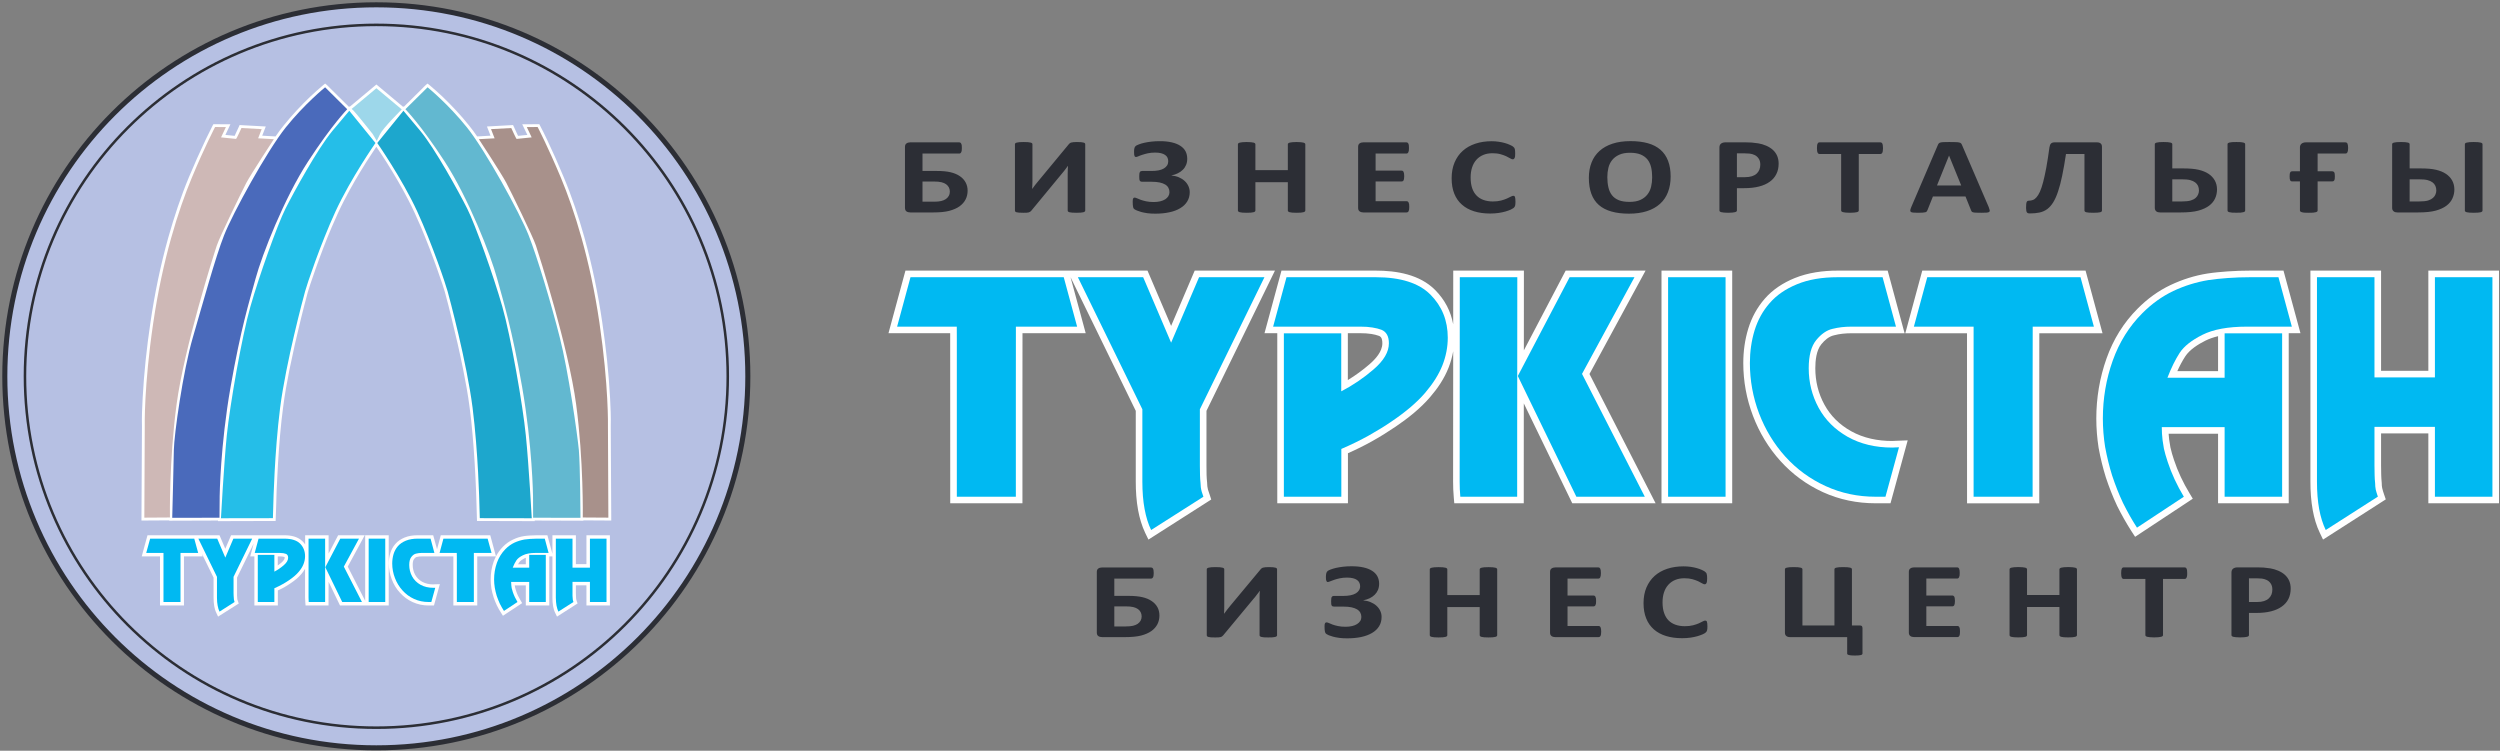 <?xml version="1.0" encoding="UTF-8"?> <svg xmlns="http://www.w3.org/2000/svg" width="1039" height="312" viewBox="0 0 1039 312" fill="none"><rect x="0" y="0" width="1039" height="312" fill="#808080" stroke="none"/> <path d="M156.4 310.801C71.019 310.801 2 241.782 2 156.4C2 71.019 71.019 2 156.4 2C241.817 2 310.801 71.019 310.801 156.4C310.801 241.782 241.817 310.801 156.4 310.801Z" fill="#B6C0E3" stroke="#2C2E35" stroke-width="2.1"></path> <path fill-rule="evenodd" clip-rule="evenodd" d="M156.399 302.955C75.364 302.955 9.844 237.435 9.844 156.4C9.844 75.331 75.364 9.81 156.399 9.81C237.469 9.81 302.989 75.33 302.989 156.4C302.989 237.435 237.469 302.955 156.399 302.955ZM301.929 156.4C301.929 75.931 236.868 10.87 156.399 10.87C75.93 10.87 10.904 75.931 10.904 156.4C10.904 236.87 75.93 301.895 156.399 301.895C236.868 301.895 301.929 236.87 301.929 156.4Z" fill="#2C2E35"></path> <path d="M90.595 216.337L70.345 216.408L70.345 216.266L58.789 216.337L59.001 177.18C58.895 173.328 59.072 169.3 59.284 165.448C59.849 154.952 60.98 144.385 62.535 133.96C64.267 122.085 66.705 110.246 69.957 98.655C72.36 90.173 75.151 81.692 78.544 73.564C80.735 68.333 83.032 63.174 85.471 58.049C86.39 56.106 87.344 54.162 88.333 52.254L88.687 51.617L95.755 51.653L93.67 56.07C94.141 56.117 94.612 56.164 95.083 56.212C95.79 56.282 96.497 56.353 97.204 56.424C97.298 56.447 97.404 56.459 97.522 56.459C97.769 55.964 98.016 55.399 98.193 54.975C98.546 54.221 98.9 53.467 99.253 52.713L99.571 51.971L110.456 52.572L108.972 56.388L114.52 56.706C115.58 55.151 116.676 53.632 117.842 52.218C121.27 47.942 125.052 43.878 129.01 40.097C130.741 38.506 132.544 36.845 134.381 35.326L135.123 34.725L135.901 35.361C136.396 35.82 136.961 36.421 137.456 36.916C138.492 37.929 139.529 38.954 140.566 39.991C142.05 41.451 143.534 42.924 145.019 44.408L145.195 44.196L145.337 44.373L156.433 35.114L167.495 44.373L167.636 44.196L167.813 44.408C169.297 42.924 170.781 41.451 172.266 39.991C173.302 38.954 174.339 37.929 175.376 36.916C175.87 36.421 176.4 35.82 176.931 35.361L177.673 34.725L178.45 35.326C180.288 36.845 182.09 38.506 183.822 40.097C187.78 43.878 191.561 47.942 194.989 52.218C196.12 53.632 197.251 55.151 198.311 56.706L203.86 56.388L202.375 52.572L213.225 51.971L213.578 52.713C213.908 53.467 214.25 54.221 214.603 54.975C214.815 55.399 215.062 55.964 215.31 56.459C215.428 56.459 215.534 56.447 215.628 56.424C216.335 56.353 217.03 56.282 217.713 56.212C218.208 56.164 218.691 56.117 219.162 56.07L217.041 51.653L224.145 51.617L224.463 52.254C225.488 54.162 226.442 56.106 227.361 58.049C229.799 63.174 232.096 68.333 234.252 73.564C237.68 81.692 240.472 90.173 242.875 98.655C246.091 110.246 248.565 122.085 250.296 133.96C251.851 144.385 252.982 154.952 253.548 165.448C253.76 169.3 253.936 173.328 253.83 177.145L254.042 216.337L242.451 216.266L242.451 216.408L222.236 216.337L222.236 216.584L198.241 216.514L198.029 209.41C197.958 205.77 197.781 202.095 197.604 198.49C197.216 190.574 196.65 182.658 195.837 174.777C195.649 173.034 195.437 171.29 195.201 169.547C194.53 164.175 193.54 158.839 192.48 153.538C191.067 146.435 189.441 139.402 187.709 132.405C186.826 128.694 185.872 124.983 184.882 121.343C184.564 120.212 184.175 119.081 183.822 117.986C183.115 115.866 182.385 113.757 181.631 111.66C179.581 105.864 177.355 100.104 174.987 94.45C174.115 92.423 173.22 90.409 172.301 88.406C171.5 86.663 170.664 84.955 169.792 83.282C166.965 77.804 163.819 72.433 160.533 67.238C159.19 65.153 157.812 63.032 156.398 60.983C155.02 63.032 153.642 65.153 152.299 67.238C149.012 72.433 145.867 77.804 143.04 83.282C142.168 84.955 141.331 86.663 140.53 88.406C139.612 90.409 138.716 92.423 137.845 94.45C135.441 100.104 133.25 105.864 131.201 111.66C130.447 113.757 129.716 115.866 129.01 117.986C128.656 119.081 128.267 120.212 127.949 121.343C126.96 124.983 126.006 128.694 125.087 132.405C123.355 139.402 121.765 146.435 120.316 153.538C119.256 158.839 118.302 164.175 117.63 169.547C117.395 171.29 117.182 173.034 116.994 174.777C116.146 182.658 115.616 190.574 115.227 198.49C115.015 202.095 114.874 205.77 114.803 209.41L114.556 216.514L90.595 216.584L90.595 216.337Z" fill="white"></path> <path d="M199.016 57.837L205.554 57.484L204.069 53.667L212.48 53.208C212.48 53.208 214.53 57.767 214.707 57.731C214.919 57.696 220.962 57.095 220.962 57.095L218.947 52.819L223.436 52.784C223.436 52.784 227.747 61.053 233.154 73.988C238.561 86.957 245.24 107.631 249.128 134.136C253.015 160.677 252.662 177.145 252.662 177.145L252.838 215.135L242.201 215.065C242.201 215.065 242.59 191.564 239.445 168.063C236.299 144.562 224.001 105.829 222.729 102.048C221.492 98.302 212.374 79.713 210.466 76.073C208.593 72.433 199.016 57.837 199.016 57.837Z" fill="#A8918B"></path> <path d="M194.067 52.96C201.841 62.679 216.119 88.654 219.688 97.771C223.293 106.889 229.053 126.043 232.623 140.179C236.227 154.315 239.973 180.644 240.574 187.075C241.139 193.472 241.245 215.206 241.245 215.206L221.561 215.171L221.526 206.124C221.526 206.124 221.243 185.238 217.002 160.853C212.726 136.469 209.333 125.725 206.612 115.795C203.926 105.864 194.597 82.186 184.737 67.025C174.877 51.865 168.48 45.397 168.48 45.397C168.48 45.397 177.492 36.456 177.704 36.28C177.704 36.28 186.256 43.206 194.067 52.96Z" fill="#62B8D0"></path> <path d="M174.632 54.339C180.816 61.76 190.782 79.96 194.175 86.71C197.568 93.424 205.166 114.841 208.735 127.351C212.304 139.861 217.287 168.416 218.524 180.856C219.796 193.295 220.998 215.383 220.998 215.383L199.405 215.347L199.229 209.375C199.229 209.375 198.769 188.136 196.401 169.405C193.998 150.675 186.718 123.534 186.011 121.025C185.34 118.481 179.721 101.659 173.395 87.876C167.034 74.129 156.785 59.428 156.785 59.428L167.67 46.034C167.67 46.034 168.412 46.917 174.632 54.339Z" fill="#1DA7CD"></path> <path d="M156.432 36.669L166.964 45.468C166.964 45.468 159.224 53.172 157.952 55.752C156.68 58.367 156.574 58.579 156.574 58.579C156.574 58.579 155.231 56.176 154.877 55.681C154.524 55.222 147.915 46.953 147.103 46.175C146.29 45.398 146.148 45.256 146.148 45.256L156.432 36.669Z" fill="#9DD7EA"></path> <path d="M102.326 76.073C100.453 79.713 91.335 98.302 90.098 102.048C88.826 105.829 76.527 144.562 73.382 168.063C70.237 191.564 70.626 215.065 70.626 215.065L59.988 215.135L60.165 177.145C60.165 177.145 59.776 160.677 63.699 134.136C67.586 107.631 74.266 86.957 79.673 73.988C85.044 61.053 89.391 52.784 89.391 52.784L93.879 52.819L91.865 57.095C91.865 57.095 97.908 57.696 98.085 57.731C98.297 57.767 100.347 53.208 100.347 53.208L108.757 53.667L107.273 57.484L113.811 57.837C113.811 57.837 104.234 72.433 102.326 76.073Z" fill="#CEB8B6"></path> <path d="M135.119 36.28C135.331 36.456 144.308 45.397 144.308 45.397C144.308 45.397 137.947 51.865 128.087 67.025C118.192 82.186 108.897 105.864 106.211 115.795C103.49 125.725 100.097 136.469 95.821 160.853C91.545 185.238 91.298 206.124 91.298 206.124L91.227 215.171L71.578 215.206C71.578 215.206 72.144 193.472 72.25 187.075C72.356 180.644 76.031 154.315 80.166 140.179C84.3 126.043 89.531 106.889 93.135 97.771C96.705 88.654 110.982 62.679 118.757 52.96C126.567 43.206 135.119 36.28 135.119 36.28Z" fill="#4A6ABB"></path> <path d="M145.156 46.034L156.041 59.428C156.041 59.428 145.792 74.129 139.431 87.876C133.105 101.659 127.486 118.481 126.815 121.025C126.108 123.534 118.828 150.675 116.425 169.405C114.057 188.136 113.598 209.375 113.598 209.375L113.421 215.347L91.828 215.383C91.828 215.383 93.03 193.295 94.267 180.856C95.539 168.416 100.486 139.861 104.091 127.351C107.66 114.841 115.259 93.424 118.651 86.71C122.044 79.96 132.01 61.76 138.194 54.339C144.379 46.917 145.156 46.034 145.156 46.034Z" fill="#25BEE8"></path> <path fill-rule="evenodd" clip-rule="evenodd" d="M206.121 231.251L198.346 231.251L198.346 237.4L198.346 251.642L188.416 251.642L188.416 231.321L188.416 231.251L175.163 231.251C174.833 231.251 174.515 231.262 174.209 231.286C173.903 231.333 173.596 231.392 173.29 231.463L173.255 231.463L173.219 231.463C172.76 231.569 172.371 231.957 172.089 232.311C171.594 232.912 171.523 234.042 171.523 234.785C171.523 236.233 171.841 237.576 172.513 238.849C173.219 240.121 174.209 241.075 175.446 241.782C176.859 242.559 178.45 242.877 180.075 242.877L180.393 242.842L182.797 242.771L180.358 251.642L178.096 251.642C175.799 251.642 173.608 251.182 171.488 250.228C169.473 249.309 167.706 248.002 166.222 246.341C164.702 244.715 163.572 242.807 162.794 240.722C161.981 238.637 161.593 236.446 161.593 234.184C161.593 232.699 161.769 231.251 162.229 229.837C162.653 228.459 163.324 227.151 164.314 226.056C165.339 224.854 166.682 224.006 168.13 223.405C169.827 222.698 171.7 222.451 173.573 222.451L180.04 222.451L181.63 228.282L183.185 222.451L203.753 222.451L206.121 231.215C206.898 229.731 207.888 228.388 209.054 227.186C210.256 225.985 211.634 224.96 213.189 224.253C214.638 223.546 216.158 223.052 217.783 222.804C218.596 222.698 219.409 222.592 220.222 222.557C221.164 222.486 222.095 222.451 223.013 222.451L227.502 222.451L229.587 230.155L229.587 222.451L239.341 222.451L239.341 234.466L243.723 234.466L243.723 222.451L253.477 222.451L253.477 251.642L243.723 251.642C243.723 249.309 243.723 245.563 243.723 243.266L239.341 243.266C239.341 244.326 239.341 245.387 239.341 246.447C239.341 246.8 239.352 247.165 239.376 247.542C239.376 247.825 239.388 248.119 239.411 248.426L239.411 248.496L239.411 248.567C239.411 248.732 239.435 248.897 239.482 249.062C239.517 249.274 239.588 249.521 239.659 249.733L240.047 250.794L231.495 256.271L230.788 254.822C230.329 253.903 230.046 252.949 229.869 251.96C229.657 250.794 229.587 249.592 229.587 248.39L229.587 231.251L228.279 231.251L228.279 251.642L218.525 251.642L218.525 243.301L213.931 243.301L214.072 244.15C214.178 244.644 214.32 245.139 214.497 245.599C214.921 246.941 215.557 248.249 216.299 249.451L217.006 250.652L209.019 255.918L208.241 254.681C207.57 253.691 207.004 252.631 206.474 251.571C205.944 250.44 205.485 249.274 205.096 248.108L205.096 248.072C204.719 246.894 204.425 245.705 204.213 244.503L204.213 244.468C204.024 243.266 203.93 242.053 203.93 240.828C203.93 238.283 204.319 235.809 205.167 233.406C205.449 232.652 205.768 231.934 206.121 231.251ZM218.525 231.816C218.313 231.887 218.113 231.969 217.924 232.063C217.182 232.452 216.228 233.018 215.769 233.724C215.604 233.983 215.451 234.243 215.309 234.502L218.525 234.502L218.525 231.816ZM83.951 230.226L84.233 231.251L76.459 231.251L76.459 237.4L76.459 251.642L66.493 251.642L66.493 231.286L66.493 231.251L58.895 231.251L61.298 222.451L91.231 222.451L93.634 228.07L96.037 222.451L118.16 222.451C120.846 222.451 123.743 222.981 125.722 224.96C126.147 225.361 126.512 225.796 126.818 226.268L126.818 222.451L136.572 222.451L136.572 230.049L140.53 222.451L151.591 222.451L144.523 235.491L151.768 249.698L151.768 222.451L161.557 222.451L161.557 251.642L141.307 251.642L136.572 241.817L136.537 247.578L136.537 251.642L126.995 251.642L126.889 250.334C126.818 249.674 126.783 249.027 126.783 248.39L126.783 236.41C126.323 237.223 125.758 237.965 125.157 238.672C123.955 240.086 122.436 241.287 120.916 242.312C119.997 242.948 119.043 243.549 118.054 244.114C117.206 244.585 116.346 245.01 115.474 245.387L115.474 247.295L115.474 251.642L105.72 251.642L105.72 231.251L103.988 231.251L105.437 225.879L98.511 240.05L98.511 246.447C98.511 246.824 98.511 247.189 98.511 247.542C98.534 247.825 98.558 248.108 98.581 248.39L98.581 248.496L98.581 248.567C98.581 248.779 98.605 248.979 98.652 249.168C98.723 249.356 98.793 249.557 98.864 249.769L99.218 250.829L90.63 256.271L89.958 254.822C89.499 253.903 89.216 252.949 89.04 251.96C88.828 250.794 88.757 249.592 88.757 248.39L88.757 240.05L83.951 230.226ZM118.266 231.498C118.018 231.427 117.771 231.357 117.524 231.321C117.135 231.251 116.746 231.251 116.357 231.251L115.439 231.251L115.439 235.032C115.957 234.655 116.463 234.254 116.958 233.83C117.488 233.371 118.301 232.558 118.301 231.816C118.301 231.745 118.301 231.569 118.266 231.498Z" fill="white"></path> <path d="M245.175 241.817L237.931 241.817C237.931 243.372 237.931 244.856 237.931 246.447C237.931 246.965 237.931 247.342 237.931 247.577C237.931 247.954 237.954 248.284 238.001 248.567C238.001 248.85 238.025 249.109 238.072 249.344C238.119 249.58 238.202 249.863 238.319 250.193L232.064 254.186C231.734 253.479 231.475 252.643 231.287 251.677C231.122 250.734 231.027 249.639 231.004 248.39L231.004 223.864L237.931 223.864L237.931 235.915L245.175 235.915L245.175 223.864L252.067 223.864L252.067 250.193L245.175 250.193C245.175 247.365 245.175 244.609 245.175 241.817Z" fill="#00B9F2"></path> <path d="M219.943 243.443L219.943 241.852L212.416 241.852C212.416 242.371 212.451 242.901 212.522 243.443L212.663 244.432C212.757 244.856 212.91 245.398 213.122 246.058C213.594 247.448 214.242 248.826 215.066 250.193L209.447 253.903C208.882 253.032 208.316 252.042 207.751 250.935C207.303 249.969 206.867 248.873 206.443 247.648C206.113 246.564 205.842 245.422 205.63 244.22C205.442 243.089 205.348 241.958 205.348 240.828C205.348 238.424 205.736 236.116 206.514 233.901C207.315 231.686 208.505 229.778 210.083 228.176C211.214 227.045 212.451 226.161 213.794 225.525C215.137 224.913 216.539 224.477 217.999 224.218C218.683 224.123 219.46 224.041 220.332 223.97C221.204 223.9 222.099 223.864 223.018 223.864L226.41 223.864L228.001 229.801L222.594 229.801C220.355 229.801 218.588 230.131 217.293 230.791C215.997 231.427 215.09 232.146 214.571 232.947C214.053 233.748 213.558 234.737 213.087 235.915L219.943 235.915L219.943 230.614L226.834 230.614L226.834 250.193L219.943 250.193L219.943 244.468L219.943 243.443Z" fill="#00B9F2"></path> <path d="M179.264 250.193L178.098 250.193C175.954 250.193 173.951 249.769 172.09 248.92C170.229 248.072 168.627 246.894 167.284 245.386C165.917 243.879 164.869 242.159 164.139 240.227C163.385 238.271 163.008 236.257 163.008 234.184C163.008 232.817 163.196 231.51 163.573 230.261C163.95 229.036 164.551 227.94 165.376 226.974C166.2 226.032 167.296 225.278 168.662 224.713C170.052 224.147 171.69 223.864 173.574 223.864L178.946 223.864L180.536 229.801L175.165 229.801C174.788 229.801 174.411 229.825 174.034 229.872C173.657 229.919 173.292 229.99 172.938 230.084C172.232 230.226 171.584 230.673 170.995 231.427C170.382 232.157 170.076 233.277 170.076 234.784C170.076 236.504 170.476 238.095 171.277 239.555C172.055 240.992 173.209 242.147 174.741 243.019C176.272 243.867 178.063 244.291 180.112 244.291L180.466 244.291L180.89 244.291L179.264 250.193Z" fill="#00B9F2"></path> <path d="M153.219 223.864L160.11 223.864L160.11 250.193L153.219 250.193L153.219 223.864Z" fill="#00B9F2"></path> <path d="M135.126 247.613L135.126 250.193L128.305 250.193C128.258 249.627 128.234 249.026 128.234 248.39L128.234 223.864L135.126 223.864L135.126 245.881L135.126 246.305L135.126 247.613Z" fill="#00B9F2"></path> <path d="M142.899 235.491L150.427 250.193L142.228 250.193L135.195 235.739L141.415 223.864L149.19 223.864L142.899 235.491Z" fill="#00B9F2"></path> <path d="M97.064 239.732L97.064 246.447C97.064 246.871 97.076 247.248 97.1 247.577C97.1 247.931 97.123 248.261 97.17 248.567C97.17 248.897 97.218 249.238 97.312 249.592C97.335 249.686 97.394 249.886 97.488 250.193L91.233 254.186C90.88 253.479 90.621 252.643 90.456 251.677C90.267 250.734 90.173 249.639 90.173 248.39L90.173 239.732L82.434 223.864L90.279 223.864L93.636 231.745L96.994 223.864L104.804 223.864L97.064 239.732Z" fill="#00B9F2"></path> <path d="M107.206 250.193L107.136 250.193L107.136 248.39L107.136 244.538L107.136 230.614L114.027 230.614L114.027 237.576C115.417 236.846 116.713 235.962 117.914 234.926C119.139 233.866 119.752 232.829 119.752 231.816C119.752 230.968 119.446 230.426 118.833 230.19C118.55 230.072 118.197 229.978 117.773 229.907C117.349 229.837 116.878 229.801 116.359 229.801L105.863 229.801L107.454 223.864L118.162 223.864C121.154 223.864 123.345 224.559 124.735 225.949C126.101 227.339 126.785 229.071 126.785 231.144C126.785 232.252 126.573 233.347 126.148 234.431C125.724 235.538 125.029 236.646 124.063 237.753C123.097 238.884 121.778 240.015 120.105 241.146C119.281 241.711 118.362 242.276 117.349 242.842C116.336 243.407 115.228 243.949 114.027 244.468L114.027 245.881L114.027 250.193L107.206 250.193Z" fill="#00B9F2"></path> <path d="M67.944 231.286L67.944 229.801L60.77 229.801L62.395 223.864L80.737 223.864L82.362 229.801L75.012 229.801L75.012 237.4L75.012 248.39L75.012 250.193L68.014 250.193L67.944 250.193L67.944 231.286Z" fill="#00B9F2"></path> <path d="M189.865 231.286L189.83 229.801L182.691 229.801L184.282 223.864L202.658 223.864L204.284 229.801L196.933 229.801L196.933 237.4L196.933 248.39L196.933 250.193L189.936 250.193L189.865 250.193L189.865 231.286Z" fill="#00B9F2"></path> <path fill-rule="evenodd" clip-rule="evenodd" d="M444.91 115.189L451.218 138.482L424.947 138.482L424.927 162.011L424.927 209.166L394.914 209.166L394.894 138.482L369.25 138.482L376.303 112.466L476.901 112.466L486.716 135.446L496.512 112.466L529.875 112.466L501.409 170.749L501.409 193.454C501.396 194.734 501.409 196.021 501.449 197.314C501.488 198.352 501.547 199.41 501.664 200.468L501.684 200.605L501.684 200.762C501.684 201.682 501.801 202.603 502.036 203.504C502.291 204.19 502.507 204.895 502.742 205.601L503.388 207.599L477.293 224.251L475.941 221.469C474.531 218.511 473.61 215.298 473.003 212.085C472.278 208.167 472.023 204.131 472.023 200.154L472.023 170.749L444.91 115.189ZM603.948 145.986C603.536 148.317 602.89 150.59 602.028 152.803C600.265 157.309 597.483 161.423 594.329 165.067C590.293 169.769 585.18 173.805 580.086 177.272C576.893 179.447 573.621 181.484 570.252 183.365C566.999 185.187 563.63 186.852 560.201 188.361L560.201 194.16L560.201 209.166L530.835 209.166L530.835 138.482L525.526 138.482L532.578 112.466L571.74 112.466C580.439 112.466 590.038 114.072 596.425 120.498C600.5 124.593 602.968 129.412 603.948 134.799L603.967 112.466L633.334 112.466L633.314 145.614L650.691 112.466L683.898 112.466L660.585 155.429L688.071 209.166L653.434 209.166L633.295 167.653L633.275 197.353L633.275 197.431L633.275 209.166L604.398 209.166L604.183 206.658C603.987 204.503 603.908 202.329 603.908 200.154L603.948 145.986ZM560.162 157.956C563.316 156.036 566.314 153.842 569.135 151.412C571.584 149.297 574.503 146.142 574.503 142.675C574.503 141.46 574.346 140.089 573.151 139.599C572.132 139.227 571.016 138.972 569.958 138.796C568.488 138.561 566.999 138.482 565.511 138.482L560.162 138.482L560.162 157.956ZM1009.22 180.132L989.573 180.132C989.573 184.547 989.573 188.961 989.573 193.376C989.573 194.669 989.573 195.981 989.632 197.274C989.671 198.352 989.71 199.429 989.827 200.507L989.847 200.664L989.847 200.801C989.847 201.526 989.906 202.231 990.043 202.858C990.239 203.759 990.533 204.641 990.827 205.503L991.532 207.54L965.457 224.251L964.124 221.469C962.694 218.511 961.773 215.298 961.186 212.085C960.461 208.167 960.206 204.131 960.206 200.154L960.206 112.466L989.573 112.466L989.573 154.116L1009.22 154.116L1009.22 112.466L1038.59 112.466L1038.59 209.166L1009.22 209.166C1009.22 200.409 1009.22 188.89 1009.22 180.132ZM921.828 180.25L901.277 180.25C901.329 181.034 901.401 181.817 901.493 182.601L902.022 185.931C902.413 187.695 902.942 189.438 903.51 191.143C905.117 196.001 907.331 200.644 909.975 205.013L911.327 207.266L887.348 223.095L885.84 220.783C883.645 217.375 881.667 213.829 879.864 210.224L879.845 210.165C878.042 206.365 876.534 202.446 875.202 198.45L875.182 198.391C873.948 194.414 872.949 190.359 872.204 186.245L872.185 186.206L872.185 186.166C871.558 182.131 871.225 178.036 871.225 173.942C871.225 165.381 872.616 157.015 875.476 148.964C878.258 141.108 882.548 134.114 888.445 128.217C892.422 124.22 896.948 120.89 902.041 118.48C906.919 116.169 912.032 114.543 917.381 113.681C920.123 113.25 922.925 113.014 925.707 112.799C928.867 112.577 932.035 112.466 935.208 112.466L949.02 112.466L956.073 138.482L951.194 138.482L951.194 209.166L921.828 209.166L921.828 180.25ZM921.828 139.717C919.967 140.167 918.164 140.775 916.558 141.578C913.56 143.086 910.054 145.261 908.173 148.141C906.939 150.041 905.842 152.118 904.901 154.233L921.828 154.233L921.828 139.717ZM786.397 183.267L787.592 183.208L792.842 183.012L785.691 209.166L779.54 209.166C771.9 209.166 764.533 207.697 757.579 204.523C750.839 201.428 744.943 197.118 739.967 191.613C734.971 186.088 731.17 179.76 728.526 172.806C725.861 165.792 724.509 158.445 724.509 150.923C724.509 146.045 725.156 141.225 726.586 136.563C727.997 131.959 730.25 127.805 733.404 124.181C736.773 120.302 741.083 117.54 745.805 115.6C751.466 113.289 757.696 112.466 763.769 112.466L784.516 112.466L791.549 138.502L769.333 138.502C768.132 138.502 766.937 138.567 765.748 138.698C764.573 138.835 763.397 139.031 762.261 139.344L762.222 139.344L762.182 139.364C760.047 139.834 758.304 141.421 756.952 143.067C754.856 145.614 754.444 149.865 754.444 153.038C754.444 158.406 755.659 163.461 758.225 168.163C760.811 172.903 764.553 176.508 769.235 179.153C774.505 182.111 780.402 183.267 786.397 183.267ZM690.519 112.466L719.906 112.466L719.906 209.166L690.519 209.166L690.519 112.466ZM817.487 138.502L791.843 138.502L798.896 112.466L866.758 112.466L873.811 138.502L847.54 138.502L847.52 162.031L847.52 209.186L817.507 209.186L817.487 138.502Z" fill="white"></path> <path d="M1011.95 177.41L986.83 177.41C986.83 182.797 986.83 187.969 986.83 193.396C986.83 195.218 986.85 196.53 986.889 197.373C986.909 198.666 986.987 199.802 987.105 200.821C987.105 201.761 987.203 202.662 987.359 203.485C987.555 204.288 987.849 205.268 988.241 206.404L966.574 220.274C965.379 217.806 964.477 214.906 963.85 211.595C963.243 208.265 962.93 204.445 962.93 200.154L962.93 115.209L986.83 115.209L986.83 156.859L1011.95 156.859L1011.95 115.209L1035.85 115.209L1035.85 206.443L1011.95 206.443C1011.95 196.628 1011.95 187.029 1011.95 177.41Z" fill="#00B9F2"></path> <path d="M924.552 182.993L924.552 177.507L898.438 177.507C898.438 179.336 898.549 181.164 898.771 182.993L899.319 186.441C899.652 187.93 900.162 189.791 900.906 192.004C902.493 196.824 904.726 201.643 907.606 206.443L888.133 219.294C886.174 216.277 884.215 212.849 882.315 209.009C880.708 205.62 879.2 201.819 877.789 197.588C876.614 193.813 875.647 189.869 874.89 185.755C874.263 181.837 873.949 177.879 873.949 173.942C873.949 165.576 875.321 157.564 878.044 149.884C880.786 142.205 884.881 135.642 890.366 130.156C894.285 126.219 898.575 123.162 903.198 120.949C907.861 118.754 912.719 117.246 917.793 116.404C920.203 116.051 922.887 115.757 925.884 115.542C928.882 115.326 931.997 115.209 935.19 115.209L946.925 115.209L952.489 135.759L933.721 135.759C925.943 135.759 919.811 136.896 915.325 139.149C910.839 141.401 907.685 143.889 905.882 146.632C904.099 149.375 902.395 152.823 900.789 156.976L924.552 156.976L924.552 138.522L948.453 138.522L948.453 206.443L924.552 206.443L924.552 186.558L924.552 182.993Z" fill="#00B9F2"></path> <path d="M783.597 206.443L779.522 206.443C772.097 206.443 765.182 204.974 758.717 202.015C752.271 199.057 746.688 194.982 741.986 189.771C737.284 184.56 733.66 178.585 731.074 171.846C728.527 165.106 727.254 158.132 727.254 150.923C727.254 146.155 727.9 141.63 729.193 137.346C730.526 133.056 732.583 129.255 735.462 125.983C738.303 122.692 742.104 120.067 746.845 118.128C751.586 116.168 757.228 115.209 763.771 115.209L782.402 115.209L787.966 135.759L769.335 135.759C768.003 135.759 766.697 135.831 765.417 135.975C764.143 136.131 762.85 136.347 761.557 136.68C759.167 137.229 756.934 138.776 754.838 141.323C752.748 143.87 751.703 147.775 751.703 153.038C751.703 158.935 753.075 164.421 755.817 169.475C758.56 174.51 762.596 178.546 767.885 181.543C773.194 184.521 779.385 186.01 786.438 186.01L787.692 185.951L789.22 185.892L783.597 206.443Z" fill="#00B9F2"></path> <path d="M693.262 115.209L717.143 115.209L717.143 206.443L693.262 206.443L693.262 115.209Z" fill="#00B9F2"></path> <path d="M630.534 197.431L630.534 197.49L630.534 206.443L606.907 206.443C606.724 204.458 606.633 202.361 606.633 200.154L606.692 115.209L630.592 115.209L630.534 191.417L630.534 192.984L630.534 197.431Z" fill="#00B9F2"></path> <path d="M657.487 155.389L683.582 206.443L655.136 206.443L630.805 156.271L652.335 115.209L679.292 115.209L657.487 155.389Z" fill="#00B9F2"></path> <path d="M498.666 170.102L498.666 193.454C498.666 194.884 498.685 196.177 498.725 197.392C498.764 198.626 498.823 199.743 498.94 200.762C498.94 201.937 499.097 203.113 499.43 204.308C499.528 204.621 499.782 205.346 500.135 206.443L478.409 220.274C477.214 217.806 476.313 214.906 475.705 211.595C475.079 208.265 474.765 204.445 474.765 200.154L474.765 170.102L447.965 115.209L475.098 115.209L486.715 142.42L498.333 115.209L525.505 115.209L498.666 170.102Z" fill="#00B9F2"></path> <path d="M533.831 206.443L533.576 206.443L533.576 200.154L533.576 186.793L533.576 138.522L557.418 138.522L557.418 162.638C562.198 160.169 566.704 157.113 570.897 153.489C575.128 149.845 577.224 146.24 577.224 142.675C577.224 139.775 576.186 137.895 574.129 137.052C573.097 136.66 571.85 136.347 570.387 136.112C568.918 135.857 567.272 135.759 565.509 135.759L529.109 135.759L534.673 115.209L571.739 115.209C582.102 115.209 589.684 117.618 594.484 122.438C599.29 127.257 601.693 133.226 601.693 140.344C601.693 144.242 600.949 148.062 599.479 151.804C597.991 155.585 595.581 159.405 592.251 163.304C588.9 167.183 584.316 171.101 578.537 175.019C575.638 177.037 572.405 178.996 568.918 180.975C565.392 182.934 561.571 184.815 557.457 186.578L557.457 191.417L557.457 206.443L557.379 206.443L533.831 206.443Z" fill="#00B9F2"></path> <path d="M397.657 140.931L397.638 135.759L372.836 135.759L378.4 115.209L442.089 115.209L447.653 135.759L422.205 135.759L422.185 162.011L422.185 200.213L422.185 206.443L397.971 206.443L397.657 206.443L397.657 140.931Z" fill="#00B9F2"></path> <path d="M820.228 140.931L820.228 135.759L795.406 135.759L800.97 115.209L864.66 115.209L870.223 135.759L844.795 135.759L844.755 162.011L844.755 200.213L844.755 206.443L820.561 206.443L820.228 206.443L820.228 140.931Z" fill="#00B9F2"></path> <path fill-rule="evenodd" clip-rule="evenodd" d="M402.142 79.26C402.142 80.579 401.861 81.787 401.299 82.884C400.751 83.981 399.908 84.922 398.792 85.744C397.675 86.548 396.245 87.155 394.521 87.625C392.816 88.076 390.564 88.291 387.84 88.291L378.358 88.291C377.692 88.291 377.15 88.147 376.732 87.86C376.314 87.56 376.105 87.057 376.105 86.352L376.105 61.04C376.105 60.374 376.314 59.898 376.732 59.61C377.15 59.31 377.666 59.16 378.28 59.16L398.615 59.16C398.798 59.16 398.961 59.199 399.105 59.277C399.242 59.356 399.36 59.473 399.458 59.669C399.562 59.852 399.641 60.093 399.693 60.394C399.732 60.681 399.752 61.053 399.752 61.511C399.752 61.922 399.732 62.275 399.693 62.569C399.641 62.869 399.562 63.111 399.458 63.293C399.36 63.489 399.242 63.607 399.105 63.705C398.948 63.783 398.811 63.822 398.635 63.822L383.393 63.822L383.393 71.051L389.368 71.051C391.68 71.051 393.6 71.228 395.109 71.6C396.597 71.952 397.871 72.501 398.909 73.206C399.947 73.912 400.751 74.773 401.299 75.792C401.861 76.811 402.142 77.967 402.142 79.26ZM394.756 79.632C394.756 79.005 394.619 78.417 394.364 77.908C394.09 77.379 393.718 76.948 393.208 76.576C392.718 76.204 392.052 75.929 391.269 75.734C390.485 75.538 389.427 75.44 388.095 75.44L383.393 75.44L383.393 83.825L388.193 83.825C389.388 83.825 390.368 83.727 391.132 83.55C391.902 83.367 392.549 83.1 393.071 82.747C393.6 82.394 394.011 81.944 394.305 81.415C394.606 80.892 394.756 80.298 394.756 79.632ZM451.021 87.527C451.021 87.671 450.955 87.801 450.825 87.919C450.707 88.037 450.511 88.134 450.237 88.213C449.963 88.272 449.591 88.33 449.101 88.37C448.631 88.409 448.049 88.428 447.357 88.428C446.652 88.428 446.064 88.409 445.594 88.37C445.104 88.33 444.752 88.272 444.477 88.213C444.203 88.134 444.014 88.037 443.909 87.919C443.792 87.801 443.733 87.671 443.733 87.527L443.733 72.188C443.733 71.6 443.746 71.025 443.772 70.464C443.785 69.889 443.811 69.386 443.85 68.955L443.792 68.955C443.655 69.171 443.478 69.406 443.263 69.7C443.054 69.974 442.838 70.261 442.616 70.561C442.381 70.875 442.133 71.188 441.872 71.502C441.611 71.828 441.349 72.142 441.088 72.442L428.628 87.547C428.472 87.723 428.315 87.86 428.178 87.978C428.001 88.095 427.806 88.193 427.551 88.272C427.303 88.337 427.002 88.383 426.65 88.409C426.277 88.428 425.807 88.428 425.239 88.428C424.514 88.428 423.927 88.409 423.496 88.37C423.045 88.33 422.712 88.272 422.457 88.213C422.196 88.134 422.026 88.037 421.948 87.919C421.857 87.788 421.811 87.645 421.811 87.488L421.811 59.924C421.811 59.78 421.87 59.649 421.987 59.532C422.105 59.414 422.307 59.323 422.594 59.258C422.869 59.179 423.261 59.12 423.711 59.081C424.181 59.042 424.749 59.023 425.455 59.023C426.18 59.023 426.767 59.042 427.218 59.081C427.688 59.12 428.06 59.179 428.335 59.258C428.609 59.336 428.805 59.414 428.903 59.532C429.02 59.649 429.079 59.78 429.079 59.924L429.079 75.381C429.079 75.851 429.059 76.36 429.04 76.909C429.027 77.444 429.001 77.967 428.961 78.476L429.02 78.476C429.334 78.026 429.745 77.477 430.215 76.85C430.712 76.223 431.214 75.609 431.724 75.009L444.223 59.904C444.34 59.767 444.477 59.63 444.634 59.512C444.778 59.395 444.974 59.303 445.222 59.238C445.47 59.16 445.783 59.107 446.162 59.081C446.528 59.042 446.998 59.023 447.573 59.023C448.278 59.023 448.846 59.042 449.277 59.081C449.708 59.12 450.061 59.179 450.315 59.258C450.577 59.323 450.759 59.414 450.864 59.532C450.968 59.649 451.021 59.787 451.021 59.943L451.021 87.527ZM494.453 79.847C494.453 81.317 494.101 82.61 493.415 83.727C492.736 84.85 491.763 85.784 490.496 86.528C489.229 87.299 487.714 87.867 485.951 88.232C484.188 88.624 482.229 88.8 480.093 88.8C478.898 88.8 477.821 88.742 476.822 88.605C475.842 88.461 474.987 88.291 474.255 88.095C473.524 87.886 472.936 87.684 472.492 87.488C472.061 87.312 471.728 87.135 471.552 87.018C471.356 86.881 471.238 86.743 471.14 86.626C471.036 86.482 470.964 86.286 470.925 86.038C470.86 85.79 470.814 85.477 470.788 85.098C470.749 84.745 470.749 84.275 470.749 83.707C470.749 83.08 470.82 82.656 470.964 82.433C471.095 82.225 471.297 82.12 471.571 82.12C471.793 82.12 472.107 82.212 472.512 82.394C472.923 82.571 473.452 82.786 474.079 83.041C474.693 83.263 475.45 83.472 476.352 83.668C477.227 83.864 478.265 83.962 479.467 83.962C480.466 83.962 481.367 83.864 482.19 83.668C482.993 83.472 483.679 83.198 484.247 82.845C484.808 82.479 485.246 82.048 485.559 81.552C485.873 81.043 486.029 80.494 486.029 79.887C486.029 79.208 485.886 78.6 485.598 78.065C485.305 77.516 484.874 77.066 484.266 76.693C483.639 76.321 482.875 76.027 481.935 75.831C481.014 75.635 479.878 75.538 478.585 75.538L474.784 75.538C474.49 75.538 474.275 75.498 474.118 75.44C473.942 75.381 473.824 75.263 473.707 75.107C473.602 74.937 473.537 74.702 473.511 74.401C473.491 74.107 473.472 73.735 473.472 73.245C473.472 72.814 473.491 72.462 473.531 72.168C473.57 71.894 473.628 71.678 473.746 71.502C473.844 71.345 473.962 71.228 474.118 71.149C474.275 71.091 474.471 71.051 474.686 71.051L478.546 71.051C479.682 71.051 480.681 70.973 481.563 70.797C482.425 70.62 483.15 70.346 483.737 69.993C484.312 69.641 484.756 69.216 485.069 68.72C485.37 68.211 485.52 67.636 485.52 66.996C485.52 66.46 485.416 65.971 485.207 65.527C484.998 65.07 484.665 64.691 484.207 64.39C483.763 64.077 483.202 63.835 482.523 63.666C481.83 63.496 481.021 63.411 480.093 63.411C478.983 63.411 477.978 63.509 477.076 63.705C476.195 63.901 475.431 64.097 474.765 64.332C474.118 64.528 473.55 64.743 473.1 64.959C472.642 65.154 472.309 65.252 472.1 65.252C471.963 65.252 471.846 65.213 471.767 65.154C471.663 65.102 471.578 64.998 471.513 64.841C471.434 64.671 471.382 64.456 471.356 64.195C471.33 63.92 471.317 63.568 471.317 63.137C471.317 62.836 471.323 62.555 471.336 62.294C471.362 62.046 471.402 61.818 471.454 61.608C471.513 61.393 471.571 61.217 471.669 61.04C471.774 60.897 471.918 60.746 472.1 60.59C472.296 60.446 472.695 60.257 473.295 60.022C473.903 59.767 474.628 59.551 475.509 59.356C476.371 59.16 477.351 58.983 478.448 58.866C479.532 58.735 480.688 58.67 481.915 58.67C483.835 58.657 485.514 58.82 486.95 59.16C488.387 59.486 489.582 59.963 490.535 60.59C491.502 61.204 492.227 61.968 492.71 62.882C493.18 63.783 493.415 64.821 493.415 65.997C493.415 66.924 493.258 67.767 492.945 68.524C492.632 69.295 492.181 69.967 491.593 70.542C491.025 71.13 490.32 71.619 489.517 72.011C488.733 72.423 487.832 72.716 486.852 72.893L486.852 72.932C487.969 73.049 489.007 73.285 489.928 73.676C490.868 74.081 491.672 74.591 492.338 75.204C493.004 75.812 493.513 76.517 493.885 77.32C494.251 78.091 494.44 78.933 494.453 79.847ZM542.49 87.488C542.49 87.625 542.431 87.782 542.314 87.899C542.183 88.017 541.981 88.115 541.706 88.193C541.432 88.258 541.066 88.317 540.609 88.37C540.139 88.409 539.551 88.428 538.866 88.428C538.147 88.428 537.553 88.409 537.083 88.37C536.613 88.311 536.241 88.252 535.966 88.193C535.705 88.115 535.516 88.017 535.398 87.899C535.261 87.782 535.222 87.625 535.222 87.488L535.222 75.714L521.743 75.714L521.743 87.488C521.743 87.632 521.685 87.769 521.567 87.899C521.469 88.017 521.273 88.115 520.999 88.193C520.725 88.258 520.353 88.317 519.882 88.37C519.432 88.409 518.844 88.428 518.119 88.428C517.427 88.428 516.839 88.409 516.356 88.37C515.886 88.311 515.514 88.252 515.239 88.193C514.965 88.115 514.769 88.017 514.652 87.899C514.534 87.769 514.475 87.632 514.475 87.488L514.475 59.983C514.475 59.826 514.534 59.689 514.652 59.571C514.769 59.453 514.965 59.356 515.239 59.277C515.514 59.199 515.886 59.14 516.356 59.101C516.839 59.049 517.427 59.023 518.119 59.023C518.844 59.023 519.432 59.062 519.882 59.101C520.353 59.153 520.725 59.212 520.999 59.277C521.273 59.356 521.469 59.453 521.567 59.571C521.685 59.689 521.743 59.826 521.743 59.983L521.743 70.699L535.222 70.699L535.222 59.983C535.222 59.826 535.261 59.689 535.398 59.571C535.516 59.453 535.705 59.356 535.966 59.277C536.241 59.199 536.613 59.14 537.083 59.101C537.553 59.049 538.147 59.023 538.866 59.023C539.551 59.023 540.139 59.062 540.609 59.101C541.06 59.14 541.432 59.199 541.706 59.277C541.981 59.356 542.183 59.453 542.314 59.571C542.431 59.689 542.49 59.826 542.49 59.983L542.49 87.488ZM585.688 85.96C585.688 86.391 585.668 86.763 585.629 87.057C585.577 87.344 585.505 87.579 585.414 87.762C585.322 87.945 585.205 88.076 585.061 88.154C584.924 88.252 584.767 88.291 584.61 88.291L566.587 88.291C565.986 88.291 565.477 88.141 565.059 87.841C564.641 87.553 564.432 87.076 564.432 86.41L564.432 61.021C564.432 60.368 564.641 59.891 565.059 59.591C565.477 59.303 565.986 59.16 566.587 59.16L584.532 59.16C584.689 59.16 584.832 59.199 584.963 59.277C585.094 59.356 585.205 59.486 585.296 59.669C585.394 59.865 585.472 60.1 585.512 60.394C585.551 60.688 585.57 61.06 585.57 61.511C585.57 61.941 585.551 62.294 585.512 62.588C585.459 62.875 585.387 63.111 585.296 63.293C585.198 63.47 585.1 63.607 584.963 63.685C584.832 63.776 584.689 63.822 584.532 63.822L571.7 63.822L571.7 70.914L582.514 70.914C582.684 70.914 582.834 70.953 582.965 71.032C583.102 71.11 583.219 71.247 583.317 71.424C583.409 71.593 583.474 71.822 583.513 72.109C583.565 72.41 583.592 72.769 583.592 73.187C583.592 73.618 583.565 73.977 583.513 74.264C583.474 74.552 583.409 74.78 583.317 74.95C583.226 75.12 583.108 75.244 582.965 75.322C582.834 75.387 582.684 75.42 582.514 75.42L571.7 75.42L571.7 83.629L584.61 83.629C584.78 83.629 584.93 83.668 585.061 83.746C585.198 83.844 585.316 83.962 585.414 84.157C585.505 84.327 585.577 84.562 585.629 84.863C585.668 85.157 585.688 85.529 585.688 85.96ZM629.826 83.883C629.826 84.255 629.826 84.588 629.787 84.843C629.767 85.098 629.708 85.333 629.669 85.529C629.617 85.712 629.539 85.875 629.434 86.019C629.356 86.136 629.199 86.293 629.003 86.469C628.807 86.626 628.396 86.861 627.828 87.135C627.24 87.39 626.535 87.645 625.673 87.899C624.83 88.134 623.89 88.35 622.793 88.507C621.722 88.663 620.553 88.742 619.286 88.742C616.831 88.742 614.617 88.435 612.645 87.821C610.66 87.207 608.975 86.286 607.59 85.059C606.199 83.844 605.141 82.336 604.397 80.494C603.666 78.666 603.3 76.537 603.3 74.107C603.3 71.639 603.705 69.445 604.515 67.525C605.324 65.605 606.461 63.992 607.923 62.686C609.373 61.373 611.136 60.394 613.174 59.708C615.211 59.029 617.464 58.69 619.933 58.69C620.925 58.69 621.885 58.761 622.812 58.905C623.74 59.036 624.595 59.212 625.379 59.434C626.162 59.649 626.868 59.904 627.495 60.198C628.121 60.472 628.572 60.727 628.827 60.923C629.062 61.132 629.232 61.302 629.336 61.432C629.414 61.569 629.493 61.746 629.552 61.942C629.604 62.164 629.643 62.412 629.669 62.686C629.708 62.98 629.708 63.333 629.708 63.744C629.708 64.188 629.695 64.567 629.669 64.88C629.63 65.207 629.565 65.461 629.473 65.644C629.375 65.84 629.258 65.997 629.14 66.075C629.01 66.167 628.859 66.212 628.69 66.212C628.415 66.212 628.069 66.082 627.651 65.82C627.22 65.559 626.665 65.265 625.986 64.939C625.32 64.626 624.517 64.338 623.576 64.077C622.649 63.816 621.539 63.685 620.246 63.685C618.822 63.685 617.555 63.92 616.445 64.39C615.329 64.861 614.369 65.527 613.585 66.408C612.801 67.283 612.207 68.341 611.802 69.582C611.391 70.836 611.195 72.227 611.195 73.794C611.195 75.505 611.411 76.987 611.842 78.241C612.273 79.475 612.899 80.514 613.703 81.317C614.486 82.12 615.466 82.727 616.602 83.119C617.738 83.524 619.018 83.727 620.442 83.727C621.735 83.727 622.852 83.602 623.792 83.354C624.732 83.119 625.535 82.825 626.221 82.531C626.887 82.238 627.436 81.963 627.886 81.728C628.317 81.493 628.65 81.376 628.886 81.376C629.081 81.376 629.219 81.395 629.336 81.474C629.434 81.532 629.532 81.65 629.61 81.826C629.669 82.002 629.728 82.257 629.767 82.571C629.806 82.904 629.826 83.335 629.826 83.883ZM694.319 73.383C694.319 75.799 693.947 77.96 693.202 79.867C692.477 81.767 691.38 83.394 689.911 84.706C688.448 86.038 686.639 87.05 684.484 87.743C682.329 88.448 679.835 88.8 677.001 88.8C674.206 88.8 671.77 88.5 669.693 87.899C667.617 87.312 665.873 86.41 664.482 85.196C663.098 83.981 662.059 82.433 661.367 80.553C660.675 78.685 660.329 76.465 660.329 73.892C660.329 71.541 660.701 69.425 661.445 67.544C662.17 65.664 663.287 64.077 664.737 62.745C666.206 61.432 668.008 60.413 670.163 59.708C672.318 59.003 674.819 58.65 677.667 58.65C680.383 58.65 682.786 58.944 684.876 59.532C686.953 60.12 688.696 61.021 690.087 62.235C691.485 63.45 692.536 64.978 693.241 66.82C693.966 68.681 694.319 70.875 694.319 73.383ZM686.639 73.676C686.639 72.148 686.496 70.764 686.208 69.523C685.908 68.269 685.405 67.192 684.7 66.291C683.981 65.403 683.034 64.71 681.859 64.214C680.671 63.731 679.188 63.489 677.412 63.489C675.623 63.489 674.134 63.764 672.945 64.312C671.731 64.861 670.751 65.605 670.026 66.506C669.282 67.42 668.759 68.491 668.459 69.719C668.165 70.934 668.008 72.227 668.008 73.598C668.008 75.192 668.159 76.622 668.459 77.888C668.746 79.155 669.243 80.239 669.948 81.141C670.653 82.042 671.593 82.727 672.769 83.198C673.957 83.668 675.446 83.903 677.236 83.903C679.025 83.903 680.514 83.635 681.702 83.1C682.917 82.551 683.89 81.813 684.621 80.886C685.366 79.959 685.888 78.874 686.189 77.634C686.489 76.406 686.639 75.087 686.639 73.676ZM739.201 68.015C739.201 69.66 738.888 71.09 738.241 72.364C737.614 73.631 736.7 74.689 735.499 75.537C734.284 76.419 732.815 77.066 731.052 77.516C729.301 77.973 727.238 78.202 724.861 78.202L721.863 78.202L721.863 87.488C721.863 87.625 721.805 87.762 721.687 87.88C721.557 87.997 721.354 88.095 721.08 88.174C720.806 88.252 720.433 88.311 719.983 88.35C719.532 88.409 718.925 88.428 718.22 88.428C717.514 88.428 716.927 88.402 716.456 88.35C715.986 88.311 715.614 88.252 715.34 88.174C715.065 88.095 714.869 87.997 714.752 87.88C714.647 87.762 714.595 87.632 714.595 87.488L714.595 61.276C714.595 60.57 714.817 60.041 715.261 59.689C715.718 59.336 716.319 59.16 717.064 59.16L725.527 59.16C726.376 59.16 727.186 59.186 727.956 59.238C728.72 59.297 729.641 59.414 730.718 59.571C731.796 59.747 732.893 60.061 733.99 60.531C735.087 61.001 736.028 61.589 736.811 62.294C737.595 63.019 738.183 63.842 738.594 64.802C738.999 65.755 739.201 66.826 739.201 68.015ZM731.581 68.446C731.581 67.414 731.358 66.572 730.914 65.918C730.47 65.252 729.922 64.763 729.269 64.449C728.616 64.136 727.93 63.933 727.212 63.842C726.493 63.764 725.749 63.724 724.978 63.724L721.863 63.724L721.863 73.637L725.155 73.637C726.33 73.637 727.31 73.5 728.113 73.245C728.897 72.991 729.543 72.638 730.052 72.168C730.542 71.717 730.934 71.169 731.189 70.522C731.45 69.882 731.581 69.19 731.581 68.446ZM782.575 61.589C782.575 62.02 782.556 62.392 782.497 62.706C782.458 63.019 782.392 63.267 782.301 63.45C782.21 63.633 782.092 63.77 781.948 63.861C781.811 63.959 781.655 63.999 781.498 63.999L772.506 63.999L772.506 87.488C772.506 87.632 772.447 87.762 772.329 87.88C772.212 87.997 772.016 88.095 771.742 88.174C771.467 88.252 771.075 88.311 770.605 88.35C770.135 88.402 769.547 88.428 768.842 88.428C768.137 88.428 767.549 88.402 767.079 88.35C766.609 88.311 766.237 88.252 765.962 88.174C765.688 88.095 765.486 87.997 765.355 87.88C765.237 87.762 765.179 87.625 765.179 87.488L765.179 63.999L756.206 63.999C756.023 63.999 755.867 63.953 755.736 63.861C755.605 63.77 755.494 63.633 755.403 63.45C755.305 63.254 755.227 63.019 755.187 62.706C755.148 62.392 755.129 62.02 755.129 61.589C755.116 61.145 755.135 60.76 755.187 60.433C755.227 60.12 755.305 59.865 755.403 59.689C755.481 59.493 755.599 59.375 755.736 59.277C755.853 59.199 756.01 59.16 756.206 59.16L781.498 59.16C781.655 59.16 781.805 59.199 781.948 59.277C782.085 59.375 782.203 59.493 782.301 59.689C782.379 59.865 782.458 60.12 782.497 60.433C782.549 60.76 782.575 61.145 782.575 61.589ZM826.517 86.077C826.726 86.626 826.864 87.057 826.929 87.37C826.981 87.684 826.909 87.919 826.713 88.076C826.504 88.232 826.139 88.33 825.616 88.37C825.107 88.409 824.382 88.428 823.481 88.428C822.54 88.428 821.809 88.415 821.287 88.389C820.758 88.37 820.346 88.33 820.072 88.252C819.798 88.193 819.602 88.095 819.484 87.978C819.386 87.86 819.288 87.703 819.21 87.507L816.859 81.65L803.322 81.65L801.049 87.351C800.971 87.56 800.873 87.736 800.756 87.88C800.638 88.017 800.442 88.134 800.187 88.213C799.913 88.291 799.534 88.343 799.051 88.37C798.555 88.409 797.908 88.428 797.112 88.428C796.263 88.428 795.597 88.402 795.113 88.35C794.63 88.311 794.297 88.206 794.114 88.037C793.931 87.854 793.866 87.606 793.918 87.292C793.977 86.979 794.114 86.567 794.33 86.038L805.399 60.198C805.503 59.937 805.634 59.728 805.79 59.571C805.928 59.414 806.163 59.297 806.496 59.218C806.829 59.12 807.26 59.081 807.847 59.062C808.409 59.036 809.167 59.023 810.12 59.023C811.204 59.023 812.072 59.036 812.725 59.062C813.379 59.075 813.881 59.127 814.234 59.218C814.6 59.297 814.861 59.421 815.018 59.591C815.155 59.747 815.312 59.982 815.409 60.257L826.517 86.077ZM810.042 64.704L810.002 64.704L805.007 77.085L815.076 77.085L810.042 64.704ZM873.575 87.527C873.575 87.671 873.522 87.801 873.418 87.919C873.3 88.037 873.104 88.134 872.83 88.213C872.556 88.272 872.184 88.33 871.713 88.37C871.23 88.409 870.642 88.428 869.95 88.428C869.219 88.428 868.625 88.409 868.167 88.37C867.717 88.33 867.325 88.272 867.051 88.213C866.777 88.134 866.581 88.037 866.483 87.919C866.365 87.801 866.306 87.671 866.306 87.527L866.306 63.999L858.627 63.999C858.104 67.447 857.575 70.457 857.04 73.03C856.511 75.596 855.943 77.79 855.316 79.612C854.709 81.454 854.023 82.963 853.298 84.118C852.573 85.294 851.731 86.234 850.81 86.92C849.87 87.599 848.805 88.069 847.617 88.33C846.441 88.585 845.09 88.703 843.601 88.703C843.326 88.703 843.072 88.683 842.876 88.605C842.68 88.552 842.517 88.441 842.386 88.272C842.268 88.115 842.184 87.886 842.131 87.586C842.066 87.285 842.033 86.907 842.033 86.45C842.033 85.797 842.053 85.274 842.092 84.882C842.131 84.49 842.21 84.177 842.288 83.962C842.379 83.74 842.504 83.596 842.66 83.531C842.804 83.452 842.98 83.413 843.189 83.413C843.757 83.413 844.306 83.315 844.835 83.119C845.37 82.936 845.88 82.564 846.363 82.002C846.859 81.454 847.336 80.677 847.793 79.671C848.244 78.653 848.694 77.34 849.125 75.694C849.556 74.049 849.994 72.044 850.438 69.68C850.869 67.303 851.306 64.488 851.75 61.236C851.868 60.466 852.09 59.93 852.416 59.63C852.756 59.316 853.246 59.16 853.886 59.16L871.498 59.16C872.164 59.16 872.68 59.316 873.046 59.63C873.398 59.93 873.575 60.4 873.575 61.04L873.575 87.527ZM933.091 87.527C933.091 87.671 933.033 87.801 932.915 87.919C932.784 88.023 932.582 88.115 932.308 88.193C932.033 88.272 931.661 88.33 931.191 88.37C930.721 88.396 930.133 88.409 929.428 88.409C928.723 88.409 928.141 88.396 927.684 88.37C927.214 88.33 926.842 88.272 926.548 88.193C926.274 88.115 926.058 88.017 925.941 87.919C925.823 87.801 925.764 87.671 925.764 87.527L925.764 59.904C925.764 59.76 925.823 59.63 925.941 59.512C926.058 59.414 926.274 59.316 926.548 59.238C926.842 59.16 927.214 59.101 927.704 59.062C928.174 59.023 928.749 59.009 929.428 59.023C930.133 59.009 930.721 59.023 931.191 59.062C931.661 59.101 932.033 59.16 932.308 59.238C932.582 59.316 932.784 59.408 932.915 59.512C933.033 59.63 933.091 59.76 933.091 59.904L933.091 87.527ZM921.396 78.692C921.396 80.063 921.121 81.336 920.592 82.473C920.07 83.622 919.241 84.628 918.104 85.49C916.988 86.332 915.499 87.018 913.677 87.527C911.862 88.037 909.38 88.291 906.232 88.291L897.769 88.291C897.456 88.291 897.168 88.258 896.907 88.193C896.633 88.128 896.391 88.017 896.182 87.86C895.986 87.703 895.83 87.507 895.712 87.272C895.595 87.037 895.536 86.763 895.536 86.43L895.536 59.924C895.523 59.78 895.582 59.649 895.712 59.532C895.83 59.427 896.032 59.336 896.319 59.258C896.594 59.179 896.986 59.12 897.456 59.081C897.926 59.042 898.494 59.023 899.18 59.023C899.885 59.023 900.492 59.042 900.943 59.081C901.413 59.12 901.785 59.179 902.06 59.258C902.334 59.336 902.53 59.414 902.628 59.532C902.745 59.649 902.804 59.78 902.804 59.924L902.804 69.993L907.329 69.993C910.013 69.993 912.168 70.189 913.755 70.561C915.362 70.94 916.727 71.495 917.85 72.227C918.96 72.958 919.828 73.872 920.455 74.969C921.069 76.067 921.383 77.307 921.396 78.692ZM913.892 79.181C913.879 78.463 913.749 77.817 913.501 77.242C913.239 76.68 912.841 76.197 912.306 75.792C911.757 75.4 911.071 75.067 910.249 74.852C909.413 74.63 908.178 74.519 906.546 74.519L902.804 74.519L902.804 83.727L906.663 83.727C908.368 83.727 909.641 83.589 910.503 83.315C911.365 83.041 912.031 82.688 912.521 82.238C913.011 81.807 913.363 81.317 913.559 80.768C913.775 80.239 913.892 79.691 913.892 79.181ZM969.295 71.188C969.648 71.188 969.903 71.345 970.098 71.6C970.281 71.874 970.373 72.436 970.373 73.285C970.373 73.716 970.353 74.068 970.314 74.343C970.255 74.617 970.196 74.832 970.098 74.969C970 75.126 969.902 75.244 969.746 75.302C969.609 75.361 969.452 75.4 969.295 75.4L963.202 75.4L963.202 87.488C963.202 87.645 963.144 87.801 963.026 87.899C962.928 88.017 962.732 88.115 962.438 88.193C962.145 88.272 961.772 88.35 961.302 88.389C960.852 88.409 960.244 88.428 959.539 88.428C958.834 88.428 958.246 88.415 957.776 88.389C957.292 88.35 956.914 88.285 956.64 88.193C956.365 88.115 956.169 88.017 956.052 87.899C955.915 87.801 955.856 87.645 955.856 87.488L955.856 75.4L952.643 75.4C952.486 75.4 952.329 75.361 952.192 75.322C952.049 75.27 951.931 75.165 951.84 75.009C951.748 74.865 951.677 74.649 951.624 74.362C951.585 74.088 951.565 73.729 951.565 73.285C951.565 72.854 951.585 72.501 951.624 72.227C951.683 71.952 951.742 71.757 951.84 71.58C951.931 71.436 952.049 71.332 952.192 71.267C952.329 71.228 952.486 71.188 952.643 71.188L955.856 71.188L955.856 61.295C955.856 60.59 956.084 60.061 956.542 59.708C956.999 59.343 957.599 59.16 958.344 59.16L974.781 59.16C974.95 59.16 975.107 59.199 975.251 59.277C975.388 59.355 975.505 59.493 975.603 59.669C975.682 59.845 975.76 60.1 975.799 60.394C975.852 60.694 975.878 61.06 975.878 61.491C975.878 61.922 975.852 62.288 975.799 62.588C975.76 62.882 975.682 63.117 975.603 63.293C975.499 63.476 975.381 63.613 975.251 63.705C975.107 63.783 974.95 63.822 974.781 63.822L963.202 63.822L963.202 71.188L969.295 71.188Z" fill="#2C2E35"></path> <path fill-rule="evenodd" clip-rule="evenodd" d="M1031.73 87.527C1031.73 87.671 1031.67 87.801 1031.55 87.919C1031.44 88.036 1031.23 88.134 1030.95 88.213C1030.67 88.272 1030.3 88.33 1029.83 88.369C1029.36 88.409 1028.77 88.428 1028.07 88.428C1027.36 88.428 1026.78 88.409 1026.32 88.369C1025.85 88.33 1025.48 88.272 1025.21 88.213C1024.91 88.134 1024.7 88.036 1024.58 87.919C1024.46 87.801 1024.4 87.671 1024.4 87.527L1024.4 59.924C1024.4 59.78 1024.46 59.649 1024.58 59.532C1024.7 59.414 1024.91 59.336 1025.21 59.258C1025.48 59.179 1025.85 59.12 1026.34 59.081C1026.81 59.042 1027.39 59.022 1028.07 59.022C1028.77 59.022 1029.36 59.042 1029.83 59.081C1030.3 59.12 1030.67 59.179 1030.95 59.258C1031.23 59.323 1031.44 59.414 1031.55 59.532C1031.67 59.649 1031.73 59.78 1031.73 59.924L1031.73 87.527ZM1020.04 78.692C1020.04 80.063 1019.76 81.317 1019.23 82.473C1018.71 83.622 1017.88 84.628 1016.74 85.49C1015.63 86.332 1014.14 87.018 1012.32 87.527C1010.5 88.036 1008.02 88.291 1004.87 88.291L996.409 88.291C996.096 88.291 995.808 88.258 995.547 88.193C995.273 88.128 995.038 88.017 994.842 87.86C994.633 87.69 994.47 87.494 994.352 87.272C994.235 87.037 994.176 86.763 994.176 86.43L994.176 59.924C994.176 59.78 994.235 59.649 994.352 59.532C994.47 59.414 994.672 59.323 994.959 59.258C995.234 59.179 995.625 59.12 996.096 59.081C996.566 59.042 997.134 59.022 997.82 59.022C998.545 59.022 999.132 59.042 999.583 59.081C1000.05 59.12 1000.43 59.179 1000.7 59.258C1000.97 59.316 1001.17 59.414 1001.27 59.532C1001.39 59.649 1001.44 59.78 1001.44 59.924L1001.44 69.993L1005.97 69.993C1008.65 69.993 1010.81 70.17 1012.4 70.561C1014 70.927 1015.37 71.482 1016.49 72.227C1017.6 72.958 1018.47 73.872 1019.1 74.969C1019.71 76.066 1020.02 77.307 1020.04 78.692ZM1012.53 79.181C1012.53 78.463 1012.4 77.817 1012.14 77.242C1011.88 76.68 1011.48 76.197 1010.95 75.792C1010.41 75.387 1009.72 75.074 1008.89 74.852C1008.05 74.63 1006.82 74.519 1005.19 74.519L1001.44 74.519L1001.44 83.726L1005.3 83.726C1007.01 83.726 1008.3 83.589 1009.16 83.315C1010.02 83.041 1010.67 82.668 1011.16 82.237C1011.65 81.787 1012 81.317 1012.2 80.768C1012.41 80.239 1012.53 79.691 1012.53 79.181Z" fill="#2C2E35"></path> <path fill-rule="evenodd" clip-rule="evenodd" d="M481.858 255.808C481.858 257.12 481.583 258.321 481.035 259.412C480.466 260.503 479.643 261.457 478.526 262.256C477.39 263.054 475.979 263.678 474.255 264.126C472.53 264.574 470.297 264.788 467.553 264.788L458.089 264.788C457.41 264.788 456.868 264.645 456.463 264.359C456.045 264.074 455.836 263.58 455.836 262.879L455.836 237.693C455.836 237.031 456.045 236.557 456.463 236.271C456.868 235.985 457.377 235.843 457.991 235.843L478.33 235.843C478.513 235.843 478.677 235.875 478.82 235.94C478.958 236.018 479.075 236.154 479.193 236.33C479.297 236.511 479.369 236.752 479.408 237.05C479.46 237.349 479.487 237.719 479.487 238.161C479.487 238.57 479.467 238.92 479.408 239.232C479.369 239.518 479.297 239.751 479.193 239.933C479.075 240.128 478.958 240.264 478.82 240.342C478.683 240.42 478.526 240.459 478.35 240.459L463.106 240.459L463.106 247.647L469.101 247.647C471.414 247.647 473.314 247.841 474.823 248.192C476.332 248.543 477.605 249.088 478.624 249.789C479.683 250.491 480.466 251.348 481.035 252.361C481.583 253.373 481.858 254.523 481.858 255.808ZM474.47 256.178C474.47 255.555 474.333 254.971 474.078 254.464C473.824 253.938 473.451 253.51 472.942 253.14C472.433 252.77 471.786 252.497 471.002 252.302C470.199 252.107 469.16 252.01 467.828 252.01L463.106 252.01L463.106 260.347L467.906 260.347C469.101 260.347 470.081 260.249 470.865 260.074C471.636 259.892 472.282 259.626 472.805 259.275C473.314 258.925 473.726 258.477 474.039 257.951C474.327 257.432 474.47 256.841 474.47 256.178ZM530.746 264.048C530.746 264.191 530.687 264.314 530.57 264.418C530.452 264.535 530.256 264.632 529.982 264.71C529.707 264.788 529.316 264.846 528.845 264.885C528.375 264.911 527.787 264.924 527.082 264.924C526.376 264.924 525.789 264.911 525.318 264.885C524.848 264.846 524.476 264.788 524.221 264.71C523.947 264.632 523.757 264.535 523.653 264.418C523.535 264.314 523.476 264.191 523.476 264.048L523.476 248.776C523.476 248.192 523.483 247.621 523.496 247.062C523.522 246.491 523.555 245.991 523.594 245.562L523.535 245.562C523.378 245.777 523.202 246.03 523.006 246.303C522.797 246.575 522.575 246.861 522.34 247.16C522.105 247.471 521.863 247.79 521.615 248.114C521.341 248.426 521.079 248.731 520.831 249.03L508.349 264.067C508.212 264.223 508.055 264.359 507.899 264.476C507.742 264.613 507.546 264.691 507.291 264.768C507.043 264.833 506.736 264.879 506.37 264.905C506.018 264.924 505.547 264.924 504.979 264.924C504.254 264.924 503.666 264.924 503.235 264.885C502.785 264.846 502.432 264.788 502.197 264.71C501.935 264.632 501.759 264.535 501.668 264.418C501.576 264.301 501.53 264.158 501.53 263.989L501.53 236.583C501.53 236.44 501.589 236.31 501.707 236.193C501.837 236.089 502.04 235.998 502.314 235.921C502.608 235.843 502.98 235.784 503.451 235.745C503.901 235.706 504.489 235.687 505.195 235.687C505.9 235.687 506.507 235.706 506.958 235.745C507.409 235.784 507.781 235.843 508.055 235.921C508.33 235.998 508.526 236.076 508.643 236.193C508.748 236.31 508.8 236.44 508.8 236.583L508.8 251.951C508.8 252.419 508.8 252.925 508.78 253.471C508.767 254.016 508.741 254.536 508.702 255.029L508.761 255.029C509.074 254.581 509.466 254.055 509.956 253.432C510.439 252.796 510.936 252.179 511.445 251.581L523.947 236.563C524.084 236.427 524.221 236.291 524.358 236.174C524.515 236.057 524.717 235.966 524.966 235.901C525.214 235.823 525.521 235.771 525.886 235.745C526.252 235.706 526.729 235.687 527.317 235.687C528.009 235.687 528.577 235.706 529.022 235.745C529.453 235.784 529.786 235.843 530.06 235.921C530.321 235.998 530.498 236.089 530.589 236.193C530.694 236.31 530.746 236.453 530.746 236.622L530.746 264.048ZM574.187 256.393C574.187 257.854 573.854 259.139 573.168 260.249C572.489 261.366 571.509 262.301 570.229 263.054C568.962 263.808 567.447 264.372 565.683 264.749C563.92 265.119 561.96 265.294 559.824 265.294C558.649 265.294 557.571 265.236 556.572 265.1C555.579 264.957 554.717 264.788 553.985 264.593C553.254 264.385 552.666 264.191 552.222 264.009C551.791 263.814 551.477 263.658 551.301 263.522C551.105 263.386 550.968 263.269 550.87 263.132C550.778 262.989 550.706 262.795 550.654 262.548C550.602 262.314 550.556 262.009 550.517 261.632C550.497 261.262 550.478 260.795 550.478 260.249C550.478 259.626 550.55 259.204 550.693 258.983C550.837 258.763 551.046 258.652 551.32 258.652C551.542 258.652 551.856 258.743 552.261 258.925C552.672 259.12 553.182 259.334 553.809 259.568C554.436 259.801 555.193 260.009 556.082 260.191C556.97 260.386 558.015 260.483 559.217 260.483C560.197 260.483 561.118 260.386 561.921 260.191C562.744 260.016 563.43 259.723 563.978 259.373C564.553 259.009 564.997 258.581 565.311 258.087C565.624 257.6 565.781 257.035 565.781 256.432C565.781 255.756 565.637 255.152 565.35 254.62C565.056 254.094 564.605 253.627 563.998 253.257C563.39 252.886 562.626 252.614 561.686 252.4C560.765 252.205 559.628 252.107 558.315 252.107L554.514 252.107C554.24 252.107 554.024 252.068 553.848 252.01C553.691 251.951 553.554 251.835 553.456 251.679C553.352 251.51 553.286 251.276 553.26 250.978C553.221 250.705 553.221 250.315 553.221 249.828C553.221 249.4 553.24 249.049 553.28 248.757C553.299 248.484 553.378 248.27 553.476 248.114C553.593 247.939 553.711 247.822 553.868 247.764C554.024 247.686 554.22 247.666 554.436 247.666L558.296 247.666C559.432 247.666 560.432 247.569 561.294 247.393C562.176 247.218 562.881 246.945 563.469 246.595C564.057 246.244 564.501 245.822 564.801 245.329C565.115 244.835 565.272 244.264 565.272 243.615C565.272 243.082 565.161 242.595 564.938 242.154C564.729 241.699 564.403 241.323 563.959 241.024C563.515 240.712 562.953 240.472 562.274 240.303C561.581 240.134 560.765 240.05 559.824 240.05C558.714 240.05 557.715 240.147 556.826 240.342C555.945 240.537 555.161 240.732 554.514 240.965C553.848 241.18 553.299 241.394 552.849 241.589C552.391 241.784 552.052 241.881 551.83 241.881C551.693 241.881 551.595 241.862 551.497 241.784C551.405 241.732 551.327 241.628 551.261 241.472C551.183 241.316 551.124 241.102 551.085 240.829C551.059 240.556 551.046 240.206 551.046 239.777C551.046 239.479 551.059 239.206 551.085 238.959C551.098 238.699 551.137 238.466 551.203 238.258C551.261 238.044 551.32 237.868 551.418 237.713C551.51 237.557 551.653 237.401 551.849 237.245C552.045 237.102 552.437 236.914 553.025 236.68C553.632 236.446 554.377 236.232 555.239 236.018C556.121 235.823 557.081 235.667 558.178 235.531C559.276 235.401 560.432 235.336 561.647 235.336C563.58 235.336 565.259 235.498 566.682 235.823C568.119 236.148 569.315 236.622 570.268 237.245C571.235 237.855 571.96 238.615 572.443 239.524C572.926 240.42 573.168 241.452 573.168 242.621C573.168 243.543 573.011 244.387 572.698 245.153C572.384 245.907 571.934 246.575 571.346 247.16C570.778 247.725 570.072 248.231 569.269 248.621C568.465 249.01 567.564 249.302 566.584 249.478L566.584 249.517C567.721 249.634 568.759 249.867 569.68 250.276C570.621 250.666 571.418 251.166 572.071 251.776C572.757 252.399 573.266 253.081 573.638 253.88C574.004 254.659 574.187 255.497 574.187 256.393ZM622.233 263.989C622.233 264.145 622.174 264.282 622.057 264.398C621.939 264.515 621.743 264.613 621.469 264.691C621.194 264.756 620.822 264.814 620.352 264.866C619.901 264.905 619.313 264.924 618.628 264.924C617.909 264.924 617.308 264.905 616.825 264.866C616.355 264.827 616.002 264.749 615.728 264.691C615.466 264.613 615.27 264.515 615.14 264.398C615.022 264.282 614.963 264.145 614.963 263.989L614.963 252.283L601.502 252.283L601.502 263.989C601.502 264.132 601.443 264.269 601.326 264.398C601.228 264.515 601.012 264.613 600.738 264.691C600.463 264.756 600.098 264.814 599.64 264.866C599.19 264.905 598.582 264.924 597.877 264.924C597.171 264.924 596.584 264.905 596.113 264.866C595.643 264.827 595.271 264.749 594.997 264.691C594.722 264.613 594.52 264.515 594.389 264.398C594.271 264.269 594.213 264.132 594.213 263.989L594.213 236.641C594.213 236.485 594.271 236.349 594.389 236.232C594.52 236.115 594.722 236.018 594.997 235.94C595.271 235.862 595.643 235.804 596.113 235.765C596.584 235.726 597.171 235.706 597.877 235.706C598.582 235.706 599.19 235.726 599.64 235.765C600.098 235.817 600.463 235.875 600.738 235.94C601.012 236.018 601.228 236.115 601.326 236.232C601.443 236.349 601.502 236.485 601.502 236.641L601.502 247.296L614.963 247.296L614.963 236.641C614.963 236.485 615.022 236.349 615.14 236.232C615.27 236.115 615.466 236.018 615.728 235.94C616.002 235.882 616.355 235.804 616.825 235.765C617.308 235.726 617.909 235.706 618.628 235.706C619.313 235.706 619.901 235.726 620.352 235.765C620.822 235.804 621.194 235.862 621.469 235.94C621.743 236.018 621.939 236.115 622.057 236.232C622.187 236.349 622.246 236.485 622.233 236.641L622.233 263.989ZM665.459 262.47C665.459 262.899 665.439 263.269 665.38 263.561C665.341 263.859 665.276 264.093 665.184 264.262C665.093 264.444 664.975 264.58 664.831 264.671C664.694 264.749 664.538 264.788 664.381 264.788L646.354 264.788C645.753 264.788 645.243 264.645 644.825 264.359C644.407 264.061 644.198 263.587 644.198 262.937L644.198 237.674C644.198 237.024 644.407 236.557 644.825 236.271C645.243 235.972 645.753 235.823 646.354 235.823L664.283 235.823C664.453 235.823 664.603 235.862 664.734 235.94C664.851 236.018 664.962 236.148 665.067 236.33C665.145 236.524 665.223 236.758 665.263 237.05C665.321 237.342 665.341 237.713 665.341 238.161C665.341 238.589 665.321 238.94 665.263 239.232C665.223 239.518 665.158 239.751 665.067 239.933C664.969 240.128 664.851 240.245 664.734 240.342C664.603 240.42 664.453 240.459 664.283 240.459L651.468 240.459L651.468 247.51L662.265 247.51C662.434 247.51 662.585 247.549 662.715 247.627C662.872 247.725 662.97 247.841 663.068 248.017C663.159 248.186 663.231 248.419 663.284 248.718C663.323 249.004 663.342 249.354 663.342 249.77C663.342 250.198 663.323 250.556 663.284 250.841C663.231 251.127 663.159 251.354 663.068 251.523C662.977 251.692 662.859 251.815 662.715 251.893C662.585 251.971 662.434 252.01 662.265 252.01L651.468 252.01L651.468 260.152L664.381 260.152C664.551 260.152 664.701 260.197 664.831 260.288C664.969 260.366 665.086 260.503 665.184 260.678C665.276 260.86 665.341 261.094 665.38 261.379C665.439 261.671 665.459 262.041 665.459 262.47ZM709.605 260.405C709.605 260.775 709.585 261.106 709.566 261.36C709.527 261.632 709.488 261.847 709.429 262.041C709.376 262.223 709.305 262.386 709.213 262.528C709.115 262.665 708.978 262.801 708.762 262.976C708.567 263.152 708.175 263.366 707.587 263.639C706.999 263.892 706.294 264.145 705.451 264.398C704.608 264.632 703.648 264.846 702.571 265.002C701.486 265.158 700.317 265.236 699.063 265.236C696.607 265.236 694.387 264.931 692.401 264.32C690.428 263.71 688.75 262.801 687.365 261.593C685.974 260.366 684.896 258.866 684.171 257.035C683.427 255.217 683.054 253.101 683.054 250.685C683.054 248.231 683.459 246.049 684.269 244.141C685.092 242.232 686.229 240.628 687.679 239.329C689.148 238.024 690.892 237.05 692.95 236.369C694.988 235.706 697.241 235.375 699.71 235.375C700.703 235.375 701.663 235.44 702.59 235.57C703.505 235.7 704.36 235.875 705.157 236.096C705.941 236.31 706.627 236.563 707.273 236.855C707.9 237.148 708.331 237.381 708.586 237.576C708.834 237.784 709.004 237.953 709.096 238.083C709.194 238.219 709.272 238.394 709.311 238.609C709.376 238.816 709.422 239.063 709.448 239.349C709.468 239.621 709.487 239.972 709.487 240.381C709.487 240.823 709.468 241.206 709.429 241.53C709.39 241.842 709.324 242.089 709.233 242.271C709.154 242.465 709.037 242.621 708.9 242.699C708.769 242.79 708.625 242.835 708.469 242.835C708.194 242.835 707.842 242.706 707.41 242.446C706.979 242.186 706.431 241.894 705.764 241.569C705.085 241.258 704.282 240.972 703.354 240.712C702.427 240.453 701.31 240.323 700.004 240.323C698.593 240.323 697.326 240.556 696.202 241.024C695.086 241.491 694.145 242.154 693.361 243.03C692.564 243.9 691.963 244.959 691.558 246.205C691.147 247.432 690.951 248.835 690.951 250.374C690.951 252.075 691.173 253.549 691.617 254.795C692.048 256.023 692.656 257.055 693.459 257.854C694.263 258.652 695.242 259.256 696.379 259.646C697.515 260.048 698.795 260.249 700.219 260.249C701.499 260.249 702.616 260.126 703.57 259.879C704.51 259.646 705.314 259.373 705.98 259.081C706.666 258.769 707.215 258.516 707.646 258.263C708.077 258.029 708.41 257.912 708.665 257.912C708.841 257.912 708.998 257.951 709.096 258.009C709.213 258.068 709.311 258.185 709.389 258.36C709.448 258.535 709.507 258.789 709.546 259.12C709.585 259.431 709.605 259.86 709.605 260.405ZM774.052 271.586C774.052 271.742 773.993 271.859 773.895 271.976C773.816 272.079 773.66 272.164 773.425 272.229C773.189 272.294 772.863 272.346 772.445 272.385C772.027 272.424 771.511 272.443 770.897 272.443C770.27 272.443 769.747 272.424 769.329 272.385C768.924 272.346 768.598 272.294 768.349 272.229C768.095 272.151 767.938 272.073 767.82 271.976C767.729 271.872 767.683 271.742 767.683 271.586L767.683 264.788L743.935 264.788C743.282 264.788 742.766 264.632 742.387 264.32C742.008 264.022 741.818 263.561 741.818 262.937L741.818 236.583C741.818 236.44 741.877 236.31 741.995 236.193C742.112 236.076 742.308 235.985 742.583 235.921C742.857 235.843 743.229 235.784 743.7 235.745C744.183 235.706 744.771 235.687 745.463 235.687C746.188 235.687 746.776 235.706 747.227 235.745C747.697 235.784 748.069 235.843 748.344 235.921C748.618 235.979 748.814 236.076 748.912 236.193C749.029 236.31 749.088 236.44 749.088 236.583L749.088 259.938L762.393 259.938L762.393 236.583C762.393 236.44 762.452 236.31 762.569 236.193C762.687 236.076 762.883 235.985 763.157 235.92C763.451 235.843 763.804 235.784 764.293 235.745C764.764 235.706 765.345 235.687 766.037 235.687C766.762 235.687 767.35 235.706 767.801 235.745C768.271 235.784 768.643 235.843 768.918 235.92C769.192 235.979 769.388 236.076 769.486 236.193C769.604 236.31 769.662 236.44 769.662 236.583L769.662 259.938L772.817 259.938C773.287 259.925 773.607 260.009 773.777 260.191C773.954 260.366 774.052 260.678 774.052 261.145L774.052 271.586ZM814.573 262.451C814.573 262.899 814.553 263.249 814.514 263.541C814.456 263.834 814.397 264.087 814.299 264.262C814.207 264.444 814.09 264.574 813.946 264.652C813.809 264.73 813.652 264.768 813.495 264.768L795.468 264.768C794.868 264.768 794.358 264.626 793.94 264.34C793.522 264.041 793.313 263.567 793.313 262.918L793.313 237.674C793.313 237.011 793.522 236.537 793.94 236.252C794.358 235.953 794.868 235.804 795.468 235.804L813.397 235.804C813.567 235.804 813.717 235.843 813.848 235.92C813.979 235.998 814.09 236.128 814.181 236.31C814.26 236.505 814.338 236.739 814.397 237.031C814.436 237.323 814.456 237.693 814.456 238.141C814.456 238.57 814.436 238.92 814.397 239.212C814.344 239.511 814.273 239.745 814.181 239.914C814.083 240.108 813.966 240.225 813.848 240.323C813.717 240.401 813.567 240.44 813.397 240.44L800.583 240.44L800.583 247.491L811.399 247.491C811.569 247.491 811.719 247.536 811.849 247.627C811.987 247.705 812.104 247.822 812.202 247.997C812.294 248.166 812.359 248.4 812.398 248.699C812.45 248.984 812.476 249.335 812.476 249.75C812.476 250.179 812.45 250.536 812.398 250.822C812.359 251.107 812.294 251.335 812.202 251.503C812.098 251.685 811.98 251.809 811.849 251.874C811.719 251.951 811.569 251.99 811.399 251.99L800.583 251.99L800.583 260.152L813.495 260.152C813.665 260.139 813.815 260.178 813.946 260.269C814.083 260.347 814.201 260.483 814.299 260.658C814.397 260.834 814.456 261.068 814.514 261.36C814.553 261.671 814.573 262.022 814.573 262.451ZM863.187 263.97C863.187 264.106 863.128 264.262 863.011 264.379C862.88 264.496 862.678 264.593 862.403 264.671C862.129 264.736 861.763 264.794 861.306 264.846C860.836 264.885 860.248 264.905 859.562 264.905C858.844 264.905 858.249 264.885 857.779 264.846C857.309 264.788 856.937 264.73 856.662 264.671C856.401 264.593 856.212 264.496 856.094 264.379C855.963 264.249 855.898 264.113 855.898 263.97L855.898 252.263L842.437 252.263L842.437 263.97C842.437 264.113 842.378 264.249 842.26 264.379C842.162 264.496 841.966 264.593 841.692 264.671C841.418 264.736 841.045 264.794 840.575 264.846C840.124 264.885 839.537 264.905 838.812 264.905C838.119 264.905 837.531 264.885 837.048 264.846C836.578 264.788 836.206 264.73 835.931 264.671C835.657 264.593 835.461 264.496 835.343 264.379C835.226 264.262 835.167 264.106 835.167 263.97L835.167 236.622C835.167 236.466 835.226 236.33 835.343 236.213C835.461 236.096 835.657 235.998 835.931 235.92C836.206 235.843 836.578 235.784 837.048 235.745C837.531 235.693 838.119 235.667 838.812 235.667C839.537 235.667 840.124 235.706 840.575 235.745C841.045 235.797 841.418 235.856 841.692 235.92C841.966 235.998 842.162 236.096 842.26 236.213C842.378 236.33 842.437 236.466 842.437 236.622L842.437 247.277L855.898 247.277L855.898 236.622C855.898 236.466 855.963 236.33 856.094 236.213C856.212 236.096 856.401 235.998 856.662 235.92C856.937 235.843 857.309 235.784 857.779 235.745C858.249 235.693 858.844 235.667 859.562 235.667C860.248 235.667 860.836 235.706 861.306 235.745C861.757 235.784 862.129 235.843 862.403 235.92C862.678 235.998 862.88 236.096 863.011 236.213C863.128 236.33 863.187 236.466 863.187 236.622L863.187 263.97ZM908.999 238.219C908.999 238.648 908.999 239.018 908.94 239.329C908.901 239.641 908.829 239.888 908.725 240.069C908.634 240.264 908.522 240.401 908.392 240.479C908.255 240.576 908.098 240.615 907.922 240.615L898.947 240.615L898.947 263.97C898.947 264.113 898.888 264.243 898.771 264.359C898.64 264.476 898.438 264.574 898.163 264.652C897.889 264.73 897.517 264.788 897.047 264.827C896.576 264.879 895.988 264.905 895.283 264.905C894.578 264.905 893.99 264.879 893.52 264.827C893.049 264.788 892.67 264.73 892.383 264.652C892.109 264.574 891.913 264.476 891.795 264.359C891.678 264.243 891.619 264.106 891.619 263.97L891.619 240.615L882.625 240.615C882.455 240.615 882.298 240.569 882.155 240.479C882.037 240.401 881.926 240.264 881.822 240.069C881.743 239.875 881.665 239.641 881.626 239.329C881.567 239.018 881.547 238.648 881.547 238.219C881.547 237.777 881.573 237.394 881.626 237.07C881.665 236.758 881.743 236.505 881.822 236.33C881.92 236.135 882.037 236.018 882.155 235.92C882.292 235.843 882.449 235.804 882.625 235.804L907.922 235.804C908.091 235.804 908.248 235.843 908.392 235.92C908.529 236.018 908.647 236.135 908.725 236.33C908.823 236.505 908.901 236.758 908.94 237.07C908.993 237.394 909.012 237.777 908.999 238.219ZM952.009 244.608C952.009 246.244 951.696 247.666 951.069 248.932C950.442 250.192 949.521 251.244 948.306 252.088C947.111 252.964 945.621 253.607 943.878 254.055C942.127 254.51 940.063 254.737 937.686 254.737L934.668 254.737L934.668 263.97C934.668 264.106 934.609 264.243 934.492 264.359C934.374 264.476 934.178 264.574 933.904 264.652C933.63 264.73 933.257 264.788 932.787 264.827C932.336 264.885 931.729 264.905 931.024 264.905C930.331 264.905 929.743 264.879 929.26 264.827C928.79 264.788 928.417 264.73 928.143 264.652C927.869 264.574 927.673 264.476 927.575 264.359C927.457 264.243 927.399 264.113 927.399 263.97L927.399 237.907C927.399 237.206 927.627 236.68 928.084 236.33C928.542 235.979 929.136 235.804 929.867 235.804L938.332 235.804C939.194 235.804 940.011 235.83 940.782 235.882C941.539 235.933 942.46 236.044 943.544 236.213C944.622 236.388 945.7 236.7 946.797 237.167C947.894 237.635 948.855 238.219 949.619 238.92C950.403 239.641 950.99 240.459 951.402 241.413C951.807 242.361 952.009 243.426 952.009 244.608ZM944.387 245.037C944.387 244.011 944.165 243.173 943.721 242.524C943.277 241.861 942.728 241.375 942.075 241.063C941.422 240.751 940.742 240.55 940.037 240.459C939.319 240.381 938.574 240.342 937.803 240.342L934.668 240.342L934.668 250.198L937.98 250.198C939.155 250.198 940.115 250.062 940.919 249.809C941.703 249.556 942.349 249.205 942.859 248.737C943.368 248.289 943.74 247.744 944.015 247.101C944.263 246.465 944.387 245.777 944.387 245.037Z" fill="#2C2E35"></path> </svg> 